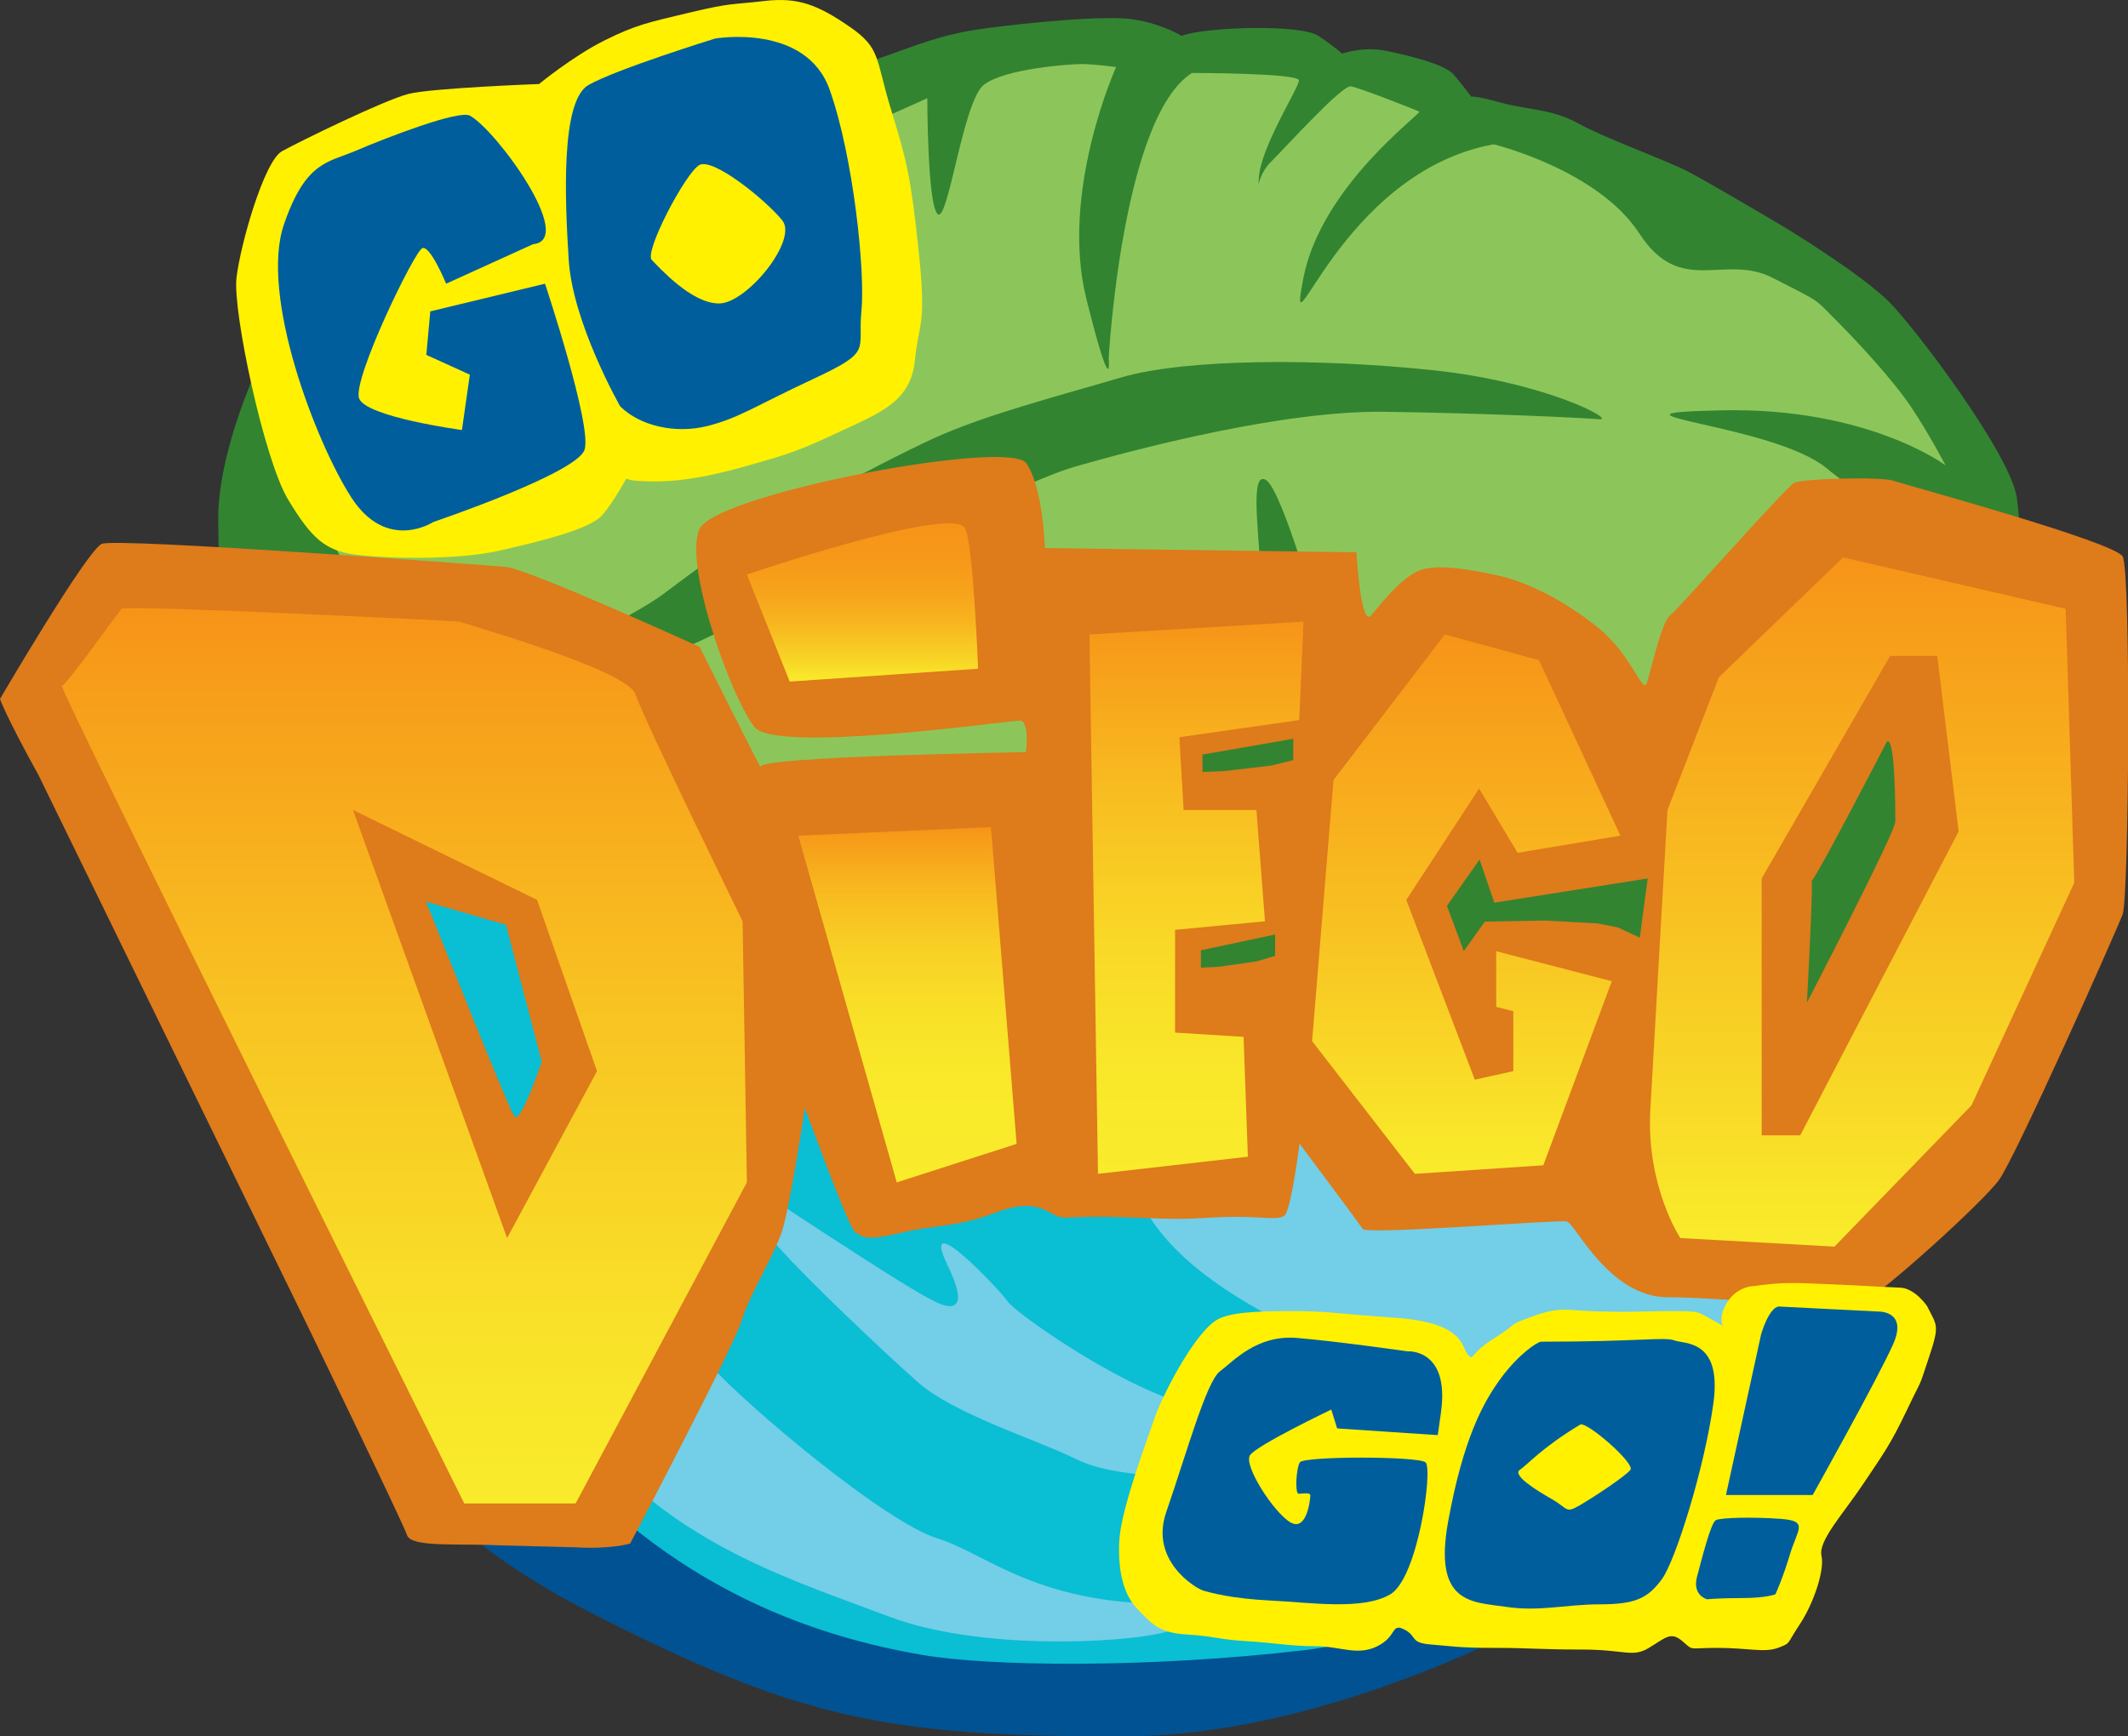 <?xml version="1.0" encoding="UTF-8" standalone="no"?>
<!-- Generator: Adobe Illustrator 13.0.1, SVG Export Plug-In . SVG Version: 6.00 Build 14948)  -->

<svg
   xmlns:dc="http://purl.org/dc/elements/1.1/"
   xmlns:cc="http://creativecommons.org/ns#"
   xmlns:rdf="http://www.w3.org/1999/02/22-rdf-syntax-ns#"
   xmlns:svg="http://www.w3.org/2000/svg"
   xmlns="http://www.w3.org/2000/svg"
   xmlns:sodipodi="http://sodipodi.sourceforge.net/DTD/sodipodi-0.dtd"
   xmlns:inkscape="http://www.inkscape.org/namespaces/inkscape"
   version="1.1"
   id="Layer_1"
   x="0px"
   y="0px"
   width="200.609"
   height="163.722"
   viewBox="0 0 200.609 163.722"
   enable-background="new 0 0 496.609 405.296"
   xml:space="preserve"
   inkscape:version="0.47 r22583"
   sodipodi:docname="GDGlogo.svg"><rect x="0" y="0" width="200.609" height="163.722" fill="#333333" stroke="none"/><defs
   id="defs127"><inkscape:perspective
     sodipodi:type="inkscape:persp3d"
     inkscape:vp_x="0 : 202.64799 : 1"
     inkscape:vp_y="0 : 1000 : 0"
     inkscape:vp_z="496.60901 : 202.64799 : 1"
     inkscape:persp3d-origin="248.3045 : 135.09866 : 1"
     id="perspective131" /></defs><sodipodi:namedview
   pagecolor="#ffffff"
   bordercolor="#666666"
   borderopacity="1"
   objecttolerance="10"
   gridtolerance="10"
   guidetolerance="10"
   inkscape:pageopacity="0"
   inkscape:pageshadow="2"
   inkscape:window-width="1280"
   inkscape:window-height="710"
   id="namedview125"
   showgrid="false"
   inkscape:zoom="0.58229049"
   inkscape:cx="248.30449"
   inkscape:cy="202.649"
   inkscape:window-x="-4"
   inkscape:window-y="-4"
   inkscape:window-maximized="1"
   inkscape:current-layer="Layer_1" />
<g
   id="g3"
   transform="matrix(0.404,0,0,0.404,-1.0527012e-5,-6.8082042e-4)">
	<g
   id="g5">
		<path
   d="m 41.967,156.304 60.836,162.572 c 0,0 19.938,31.697 50.611,47.545 30.674,15.85 66.971,28.632 105.827,28.119 38.853,-0.512 79.752,-11.247 101.735,-31.185 21.983,-19.94 51.125,-57.259 54.19,-61.858 3.068,-4.602 3.068,-33.74 3.068,-33.74 l -29.651,-23.518 -220.341,-69.529 -58.28,-26.074 -52.658,-1.534 -15.337,9.202 z"
   id="path7"
   style="fill:#73cee7" />
		<path
   d="m 88.181,298.228 c 0,0 64.618,88.494 117.058,93.644 52.441,5.15 81.94,3.276 90.835,1.405 8.896,-1.874 31.841,5.15 57.127,-19.666 25.282,-24.815 48.227,-38.392 41.202,-43.076 -7.021,-4.685 -20.135,9.362 -51.503,-3.279 -31.375,-12.641 -73.046,-26.689 -79.136,-53.843 -6.085,-27.16 -15.448,-49.166 -40.733,-56.188 -25.284,-7.024 -136.722,-45.888 -142.809,-39.333 -6.089,6.554 0.936,73.042 0.936,73.042 l 53.377,36.055 23.412,-7.491 c 0,0 11.705,-7.49 15.92,-4.214 4.214,3.279 14.983,10.3 28.093,18.727 13.111,8.43 15.451,9.368 15.451,9.368 0,0 10.77,6.555 3.746,-7.963 -7.023,-14.513 12.175,5.622 14.049,8.433 1.872,2.806 34.181,25.751 50.098,25.281 15.92,-0.466 40.736,18.73 40.736,18.73 0,0 4.215,2.81 -26.69,-0.47 -30.898,-3.276 -40.266,-2.81 -48.692,-7.021 -8.43,-4.217 -28.096,-10.303 -36.523,-17.794 -8.427,-7.491 -25.752,-23.88 -32.775,-31.841 -7.024,-7.957 -9.834,-17.792 -14.515,-12.171 -4.683,5.616 -25.753,24.346 -25.753,24.346 0,0 14.983,5.15 24.348,15.451 9.364,10.304 41.205,36.988 53.378,40.736 12.172,3.745 24.816,17.325 61.807,14.982 36.991,-2.342 22.473,2.343 22.473,2.343 0,0 -22.473,2.341 -31.838,4.682 -9.362,2.343 -42.607,4.214 -63.678,-3.746 C 186.511,369.4 160.29,361.436 140.624,339.43 120.958,317.424 88.181,298.228 88.181,298.228 z"
   id="path9"
   style="fill:#0abed4" />
	</g>
	<path
   d="m 78.521,318.703 c 0,0 8.625,31.684 58.892,57.472 48.969,25.122 69.668,29.122 124.302,29.122 54.637,0 111.976,-34.323 119.781,-40.474 7.803,-6.15 37.604,-48.25 37.604,-48.25 l -28.618,30.037 c 0,0 -49.668,34.293 -86.092,38.55 -36.421,4.257 -73.34,3.802 -89.006,1.136 -55.466,-9.438 -80.1,-40.869 -95,-56.716 -14.902,-15.848 -41.863,-10.877 -41.863,-10.877 z"
   id="path11"
   style="fill:#005292" />
	<path
   d="m 275.697,8.362 c 5.549,-2.08 27.745,-2.776 31.907,0 4.162,2.774 5.552,4.162 5.552,4.162 0,0 4.855,-1.732 10.06,-0.692 5.204,1.041 13.873,3.122 15.954,5.549 2.08,2.428 4.161,5.203 4.161,5.203 0,0 0.697,-0.349 6.939,1.389 6.243,1.734 11.795,1.387 18.038,4.854 6.239,3.471 20.807,8.672 26.013,11.446 5.204,2.776 20.467,11.795 22.196,12.834 1.736,1.041 18.038,11.1 24.281,17.344 6.245,6.241 28.441,35.724 29.832,45.785 1.385,10.058 5.549,79.083 5.549,79.083 l -15.263,61.046 -181.406,0.346 -66.249,-9.363 -36.074,-9.02 L 150.134,227.924 125.16,196.707 63.42,179.363 52.667,148.84 c 0,0 -1.734,-8.672 -1.734,-28.095 0,-19.424 14.915,-49.945 20.812,-54.456 5.895,-4.509 56.885,-22.548 64.86,-25.667 7.979,-3.122 59.661,-23.932 68.678,-27.055 9.019,-3.122 14.221,-5.547 24.627,-6.937 10.406,-1.387 28.094,-3.123 34.685,-2.083 6.591,1.039 11.102,3.815 11.102,3.815 z"
   id="path13"
   style="fill:#338431" />
	<path
   d="m 206.325,27.44 10.058,-4.51 c 0,0 0,24.974 2.429,27.055 2.428,2.083 5.896,-26.359 10.751,-30.176 4.857,-3.815 20.119,-4.855 22.891,-4.855 2.778,0 7.979,0.695 7.979,0.695 0,0 -13.18,29.133 -6.937,54.108 6.246,24.973 5.204,13.873 5.204,13.873 0,0 3.12,-56.189 19.425,-66.595 0,0 24.972,0 24.972,1.734 0,1.734 -9.018,15.61 -9.366,22.892 -0.345,7.285 -1.387,0.349 2.774,-3.815 4.168,-4.162 16.65,-18.036 18.731,-17.689 2.081,0.347 15.263,5.55 15.954,5.896 0.697,0.347 -22.89,17.343 -27.052,38.847 -4.164,21.504 8.324,-24.627 44.396,-31.217 0,0 24.28,5.896 33.994,20.811 9.711,14.916 19.768,4.509 31.214,10.406 11.446,5.897 9.366,4.51 14.566,9.712 5.204,5.202 13.527,14.221 17.692,20.464 4.162,6.243 7.976,13.527 7.976,13.527 0,0 -18.035,-13.527 -52.023,-12.833 -33.994,0.695 11.789,3.123 24.277,13.527 12.486,10.404 33.989,19.425 33.646,28.789 -0.349,9.366 -41.624,29.831 -41.624,29.831 L 356.163,180.054 318.704,164.795 308.3,146.757 c 0,0 -9.02,-32.257 -12.837,-34.684 -3.816,-2.429 -1.732,11.793 -1.384,20.811 0.345,9.017 1.732,14.221 -10.062,31.563 -11.789,17.342 -14.221,20.462 -37.111,25.666 -22.893,5.204 -44.397,5.552 -57.23,5.204 -12.833,-0.346 -38.85,-14.566 -41.97,-17.344 -3.123,-2.771 -18.729,-17.688 -6.244,-20.465 12.487,-2.773 27.054,-10.403 27.054,-10.403 0,0 67.637,-33.993 82.207,-38.154 14.566,-4.164 48.559,-13.181 72.493,-12.834 23.932,0.348 45.783,1.389 49.948,1.735 4.162,0.346 -12.485,-8.672 -38.847,-11.448 -26.361,-2.775 -57.581,-2.775 -72.842,1.735 -15.263,4.509 -31.565,8.672 -43.705,14.221 -12.139,5.549 -44.051,22.546 -53.763,29.481 -9.711,6.938 -8.672,6.938 -16.647,11.448 -7.977,4.507 -6.938,11.445 -35.727,1.041 C 82.845,133.924 85.967,142.943 80.418,131.842 74.866,120.742 70.012,116.928 67.236,107.217 64.463,97.505 63.074,93.688 65.155,84.67 c 2.081,-9.019 2.491,-4.713 24.28,-15.61 24.279,-12.139 25.666,-12.484 44.396,-19.075 15.873,-5.585 28.791,-13.527 45.093,-17.344 16.301,-3.815 27.401,-5.201 27.401,-5.201 z"
   id="path15"
   style="fill:#8cc65a" />
	<g
   id="g17">
		<path
   d="m 495.314,129.885 c -1.963,-3.438 -50.599,-16.707 -53.546,-17.689 -2.947,-0.982 -21.12,-0.492 -23.086,0.491 -1.966,0.983 -27.015,29.473 -28.98,30.946 -1.965,1.473 -4.424,12.772 -5.405,15.719 -0.981,2.947 -3.437,-6.387 -11.297,-12.772 -7.86,-6.385 -16.702,-10.806 -23.578,-12.28 -6.876,-1.474 -12.771,-2.457 -17.191,-1.474 -4.42,0.983 -9.826,7.859 -12.281,10.806 -2.455,2.947 -3.437,-14.731 -3.437,-14.731 l -72.702,-0.987 c 0,0 -0.369,-14 -4.296,-19.766 -3.927,-5.766 -69.682,6.617 -75.892,14.736 -4.789,6.263 6.263,38.683 12.401,46.782 4.793,6.323 59.436,-1.474 61.893,-1.474 2.457,0 1.474,7.368 1.474,7.368 0,0 -62.875,0.984 -61.893,3.439 0.982,2.455 -14.244,-28 -14.244,-28 0,0 -39.788,-18.173 -45.192,-18.665 C 112.658,131.842 27.187,125.466 23.75,126.94 20.313,128.414 0,163.137 0,163.137 c 0,0 1.215,3.742 9.014,17.833 l 62.383,127.72 c 0,0 22.595,46.664 23.578,49.611 0.983,2.947 11.759,1.902 21.583,2.392 l 17.776,0.46 c 8.351,0.492 12.71,-0.881 12.71,-0.881 0,0 24.066,-45.693 26.032,-52.08 1.966,-6.387 7.37,-14.736 9.334,-20.631 1.964,-5.895 5.402,-28.98 5.402,-28.98 0,0 8.602,23.578 11.057,27.999 2.455,4.421 9.333,1.229 15.964,0.247 6.802,-1.007 10.802,-1.231 17.188,-3.687 6.386,-2.456 9.823,-1.966 13.263,0 3.439,1.966 1.964,0.489 16.701,0.981 14.737,0.492 12.278,0.489 22.104,0 9.826,-0.489 14.247,0.984 15.721,-0.489 1.474,-1.473 3.437,-16.702 3.437,-16.702 0,0 13.758,18.423 14.739,19.896 0.981,1.473 45.68,-2.21 47.646,-1.721 1.966,0.489 9.823,17.684 23.578,17.684 13.755,0 40.772,3.315 45.193,1.353 4.421,-1.962 28.119,-23.334 32.051,-28.736 3.932,-5.402 27.387,-58.085 28.86,-62.016 1.474,-3.932 1.963,-80.067 0,-83.505 z M 120.028,260.549 c -1.474,-1.966 -18.174,-44.212 -20.631,-50.106 l 18.665,5.405 8.351,31.928 c 0.001,0 -4.911,14.739 -6.385,12.773 z m 177.511,-37.457 -4.236,1.289 -9.026,1.289 -4.052,0.185 v -4.052 l 17.314,-3.685 v 4.974 z m 4.237,-45.682 -5.184,1.29 -11.041,1.29 -4.959,0.184 v -4.053 l 21.184,-3.684 v 4.973 z m 46.911,33.28 35.796,-5.65 -1.842,13.816 -5.157,-2.395 -4.605,-0.922 -12.402,-0.676 -13.999,0.247 -4.913,6.876 -3.929,-10.561 7.612,-10.807 3.439,10.072 z m 72.948,23.33 c 0,0 1.381,-25.463 1.134,-28.418 -0.145,0.166 -0.207,0.169 -0.152,-0.07 0.077,-0.328 0.123,-0.27 0.152,0.07 1.784,-2.059 17.525,-32.497 17.525,-32.497 1.963,-1.475 1.972,16.214 1.972,18.672 0,2.458 -20.631,42.243 -20.631,42.243 z"
   id="path19"
   style="fill:#de7b1b" />
		<path
   d="m 422.617,205.532 c -0.055,0.239 0.008,0.236 0.152,0.07 -0.029,-0.34 -0.075,-0.398 -0.152,-0.07 z"
   id="path21"
   style="fill:#de7b1b" />
	</g>
	<path
   d="m 283.467,308.368 c -5.419,3.868 -12.512,17.985 -14.077,22.68 -1.565,4.691 -7.82,21.117 -8.211,28.549 -0.392,7.429 1.171,12.902 4.3,16.031 3.129,3.132 4.691,5.475 11.34,5.866 6.648,0.391 7.432,1.174 14.08,1.565 6.648,0.391 10.169,1.174 16.034,1.174 5.866,0 9.777,2.346 14.469,0 4.694,-2.349 3.126,-5.477 6.258,-3.911 3.128,1.562 1.171,3.126 6.257,3.518 5.083,0.394 6.254,0.785 14.86,0.785 8.603,0 10.168,0.389 20.334,0.389 10.169,0 11.734,1.957 15.643,-0.389 3.912,-2.349 5.083,-3.911 7.823,-1.565 2.737,2.346 1.172,1.565 8.212,1.565 7.04,0 10.951,1.172 14.077,0 3.128,-1.174 1.957,-0.785 5.085,-5.478 3.129,-4.691 5.863,-12.514 5.083,-16.034 -0.782,-3.517 5.083,-9.776 9.777,-16.814 4.691,-7.04 6.255,-8.994 10.166,-17.205 3.911,-8.215 2.492,-4.35 5.086,-12.126 2.61,-7.835 1.954,-7.429 -0.392,-12.12 0,0 -2.786,-4.153 -6.257,-4.303 -8.995,-0.392 -7.04,-0.403 -16.035,-0.783 -9.238,-0.386 -11.144,-0.532 -17.988,0.392 0,0 -4.303,-0.046 -6.648,4.303 -3.488,6.465 3.131,7.037 -1.954,4.3 -5.086,-2.737 -3.523,-2.737 -10.952,-2.737 -7.429,0 -8.991,0.36 -18.771,0 -5.278,-0.189 -7.184,-1.07 -13.294,1.175 -6.738,2.478 -2.74,1.171 -8.994,5.083 -6.258,3.911 -4.691,5.477 -6.258,3.911 -1.562,-1.565 -0.392,-7.432 -16.814,-8.605 -16.426,-1.172 -15.646,-1.563 -24.637,-1.563 -8.998,-0.003 -14.861,0.392 -17.602,2.347 z"
   id="path23"
   style="fill:#fff100" />
	<path
   d="m 125.787,19.61 c 0,0 -24.919,0.922 -30.457,2.307 -5.538,1.385 -25.38,11.075 -29.533,13.383 -4.153,2.308 -9.692,21.688 -10.614,29.534 -0.922,7.845 6.461,42.457 11.999,51.685 5.538,9.229 8.767,11.998 15.689,12.921 6.922,0.923 23.536,1.383 33.688,-0.924 10.152,-2.307 21.227,-5.076 23.996,-8.306 2.769,-3.23 5.999,-9.229 5.999,-9.229 0,0 -3.23,1.385 6.461,1.385 9.691,0 19.842,-3.231 26.304,-5.076 6.461,-1.846 10.613,-3.691 18.458,-7.383 7.846,-3.692 14.769,-6.462 15.691,-15.691 0.922,-9.228 2.768,-7.844 0.922,-25.38 -1.845,-17.537 -2.767,-21.227 -6.459,-33.226 -3.692,-11.999 -2.307,-14.305 -9.691,-19.381 -7.384,-5.076 -12,-6.921 -19.844,-5.999 -7.844,0.922 -7.612,0.359 -17.303,2.667 -9.69,2.308 -12.693,2.869 -20.076,6.561 -7.385,3.691 -15.23,10.152 -15.23,10.152 z"
   id="path25"
   style="fill:#fff100" />
	<path
   d="m 124.403,56.991 -20.305,9.23 c 0,0 -3.692,-8.993 -5.538,-8.306 -1.846,0.687 -16.38,30.692 -14.766,35.071 1.614,4.379 23.996,7.384 23.996,7.384 l 1.846,-12.922 -10.152,-4.614 0.923,-10.152 26.765,-6.461 c 0,0 11.077,33.226 9.229,38.764 -1.847,5.538 -35.306,16.858 -35.306,16.858 0,0 -10.841,7.137 -19.148,-5.783 C 73.641,103.139 60.566,68.937 66.258,52.377 71.334,37.609 76.525,37.968 82.986,35.199 c 7.298,-3.127 24.113,-9.593 26.65,-8.209 6.168,3.365 24.919,29.078 14.767,30.001 z"
   id="path27"
   style="fill:#005e9d" />
	<g
   id="g29">
		<path
   d="M 193.624,20.997 C 188.086,5.306 166.859,9 166.859,9 c 0,0 -23.074,7.146 -29.535,10.839 -6.461,3.693 -5.538,26.304 -4.614,40.845 0.935,14.738 11.999,34.149 11.999,34.149 4.616,4.616 12.921,6.459 20.304,4.615 7.383,-1.846 11.075,-4.615 24.919,-11.075 13.844,-6.461 10.153,-6.461 11.075,-15.69 0.922,-9.229 -1.846,-35.995 -7.383,-51.686 z m -25.843,49.838 c -6.461,0 -13.844,-8.306 -15.689,-10.151 -1.845,-1.846 7.846,-20.298 11.075,-22.15 3.23,-1.852 15.689,8.307 19.382,12.92 3.692,4.614 -8.307,19.381 -14.768,19.381 z"
   id="path31"
   style="fill:#005e9d" />
	</g>
	<path
   d="M 244.798,391.209"
   id="path33"
   style="fill:none;stroke:#005e9d" />
	<path
   d="m 272.13,352.954 c 4.758,-13.815 9.383,-30.504 12.512,-32.852 3.128,-2.347 8.603,-8.601 17.988,-7.82 9.386,0.782 25.812,3.128 25.812,3.128 0,0 9.817,-0.73 7.823,14.077 -0.726,5.377 -0.783,5.475 -0.783,5.475 l -23.466,-1.562 -1.37,-4.401 c 0,0 -17.401,8.312 -18.964,10.658 -1.563,2.346 5.477,13.298 9.386,15.644 3.911,2.346 4.694,-5.478 4.694,-6.258 0,-0.783 -1.862,-0.392 -2.74,-0.392 -0.881,0 -0.587,-5.868 0.294,-7.333 0.877,-1.468 27.569,-1.468 29.328,0 1.759,1.465 -1.759,26.982 -8.211,30.797 -6.453,3.813 -18.783,1.902 -27.864,1.465 -9.13,-0.438 -14.114,-1.834 -15.839,-2.346 -1.687,-0.502 -12.508,-6.941 -8.6,-18.28 z"
   id="path35"
   style="fill:#005e9d" />
	<g
   id="g37">
		<path
   d="m 390.717,312.866 c -2.346,-0.878 -7.903,0.294 -31.09,0.294 -0.881,0 -5.278,2.933 -9.386,8.505 -4.104,5.575 -8.799,14.08 -12.319,33.436 -3.52,19.359 5.572,18.771 13.493,19.946 7.918,1.174 13.784,-0.587 21.998,-0.587 8.212,0 11.145,-1.466 14.371,-5.866 3.226,-4.4 9.973,-26.103 12.025,-41.063 2.053,-14.959 -6.746,-13.784 -9.092,-14.665 z m -10.266,30.209 c -1.171,1.469 -8.211,6.16 -11.731,8.215 -3.52,2.052 -2.639,0.878 -6.746,-1.468 -3.952,-2.26 -9.093,-5.572 -7.331,-6.747 1.759,-1.171 5.219,-5.24 14.077,-10.557 1.467,-0.881 12.905,9.092 11.731,10.557 z"
   id="path39"
   style="fill:#005e9d" />
	</g>
	<path
   d="m 415.061,304.948 23.17,1.172 c 0,0 7.04,-0.291 3.52,7.627 -3.52,7.918 -18.771,35.194 -18.771,35.194 h -20.236 l 8.211,-37.54 c -10e-4,0 1.76,-6.159 4.106,-6.453 z"
   id="path41"
   style="fill:#005e9d" />
	<path
   d="m 400.397,354.809 c 1.171,-0.587 8.603,-0.782 15.153,-0.293 6.551,0.492 3.911,2.346 2.15,8.211 -1.759,5.866 -3.42,9.389 -3.42,9.389 0,0 -2.152,0.878 -7.725,0.878 -5.573,0 -8.212,0.291 -8.212,0.291 0,0 -3.52,-0.878 -2.349,-5.278 1.176,-4.399 3.228,-12.613 4.403,-13.198 z"
   id="path43"
   style="fill:#005e9d" />
	<g
   id="g45">
		<linearGradient
   id="SVGID_1_"
   gradientUnits="userSpaceOnUse"
   x1="94.345"
   y1="350.913"
   x2="94.345"
   y2="141.934">
			<stop
   offset="0"
   style="stop-color:#F9EC2B"
   id="stop48" />
			<stop
   offset="0.197"
   style="stop-color:#F9E129"
   id="stop50" />
			<stop
   offset="0.544"
   style="stop-color:#F8C422"
   id="stop52" />
			<stop
   offset="0.997"
   style="stop-color:#F79418"
   id="stop54" />
			<stop
   offset="1"
   style="stop-color:#F79418"
   id="stop56" />
		</linearGradient>
		<path
   d="m 174.281,275.979 -0.999,-60.945 c 0,0 -22.979,-46.959 -24.978,-52.955 -1.999,-5.996 -41.846,-16.967 -40.964,-16.989 1,-0.024 -77.936,-3.995 -78.933,-2.996 -0.999,0.999 -12.989,17.983 -13.989,17.983 -0.999,0 93.919,190.835 93.919,190.835 h 25.979 l 39.965,-74.933 z m -91.92,-86.927 42.961,20.985 13.989,39.967 -20.983,38.968 -35.967,-99.92 z"
   id="path58"
   style="fill:url(#SVGID_1_)" />
	</g>
	<linearGradient
   id="SVGID_2_"
   gradientUnits="userSpaceOnUse"
   x1="201.258"
   y1="159.082"
   x2="201.258"
   y2="122.153">
		<stop
   offset="0"
   style="stop-color:#F9EC2B"
   id="stop61" />
		<stop
   offset="0.162"
   style="stop-color:#F8D125"
   id="stop63" />
		<stop
   offset="0.362"
   style="stop-color:#F8B61F"
   id="stop65" />
		<stop
   offset="0.567"
   style="stop-color:#F7A31B"
   id="stop67" />
		<stop
   offset="0.777"
   style="stop-color:#F79819"
   id="stop69" />
		<stop
   offset="1"
   style="stop-color:#F79418"
   id="stop71" />
	</linearGradient>
	<path
   d="m 174.281,134.102 c 0,0 47.674,-16.251 50.868,-10.848 1.971,3.336 3.086,32.83 3.086,32.83 l -43.961,2.998 -9.993,-24.98 z"
   id="path73"
   style="fill:url(#SVGID_2_)" />
	<linearGradient
   id="SVGID_3_"
   gradientUnits="userSpaceOnUse"
   x1="211.749"
   y1="275.979"
   x2="211.749"
   y2="193.053">
		<stop
   offset="0"
   style="stop-color:#F9EC2B"
   id="stop76" />
		<stop
   offset="0.282"
   style="stop-color:#F9E92A"
   id="stop78" />
		<stop
   offset="0.48"
   style="stop-color:#F9E028"
   id="stop80" />
		<stop
   offset="0.651"
   style="stop-color:#F8D125"
   id="stop82" />
		<stop
   offset="0.808"
   style="stop-color:#F8BB20"
   id="stop84" />
		<stop
   offset="0.954"
   style="stop-color:#F79F1A"
   id="stop86" />
		<stop
   offset="1"
   style="stop-color:#F79418"
   id="stop88" />
	</linearGradient>
	<polygon
   points="186.271,195.047 231.233,193.053 237.227,266.988 209.252,275.979 "
   id="polygon90"
   style="fill:url(#SVGID_3_)" />
	<linearGradient
   id="SVGID_4_"
   gradientUnits="userSpaceOnUse"
   x1="342.14"
   y1="273.981"
   x2="342.14"
   y2="148.089">
		<stop
   offset="0"
   style="stop-color:#F9EC2B"
   id="stop93" />
		<stop
   offset="0.585"
   style="stop-color:#F8B61F"
   id="stop95" />
		<stop
   offset="1"
   style="stop-color:#F79418"
   id="stop97" />
	</linearGradient>
	<polygon
   points="344.134,252 353.128,250.003 353.128,236.015 349.13,235.016 349.13,222.024 376.108,229.021 360.123,271.984 330.149,273.981 306.17,243.006 311.165,182.061 337.143,148.088 359.121,154.085 378.111,195.047 354.127,199.047 345.135,184.058 328.152,210.037 "
   id="polygon99"
   style="fill:url(#SVGID_4_)" />
	<g
   id="g101">
		<linearGradient
   id="SVGID_5_"
   gradientUnits="userSpaceOnUse"
   x1="434.515"
   y1="290.968"
   x2="434.515"
   y2="130.106">
			<stop
   offset="0"
   style="stop-color:#F9EC2B"
   id="stop104" />
			<stop
   offset="1"
   style="stop-color:#F79418"
   id="stop106" />
		</linearGradient>
		<path
   d="m 482.016,142.094 -51.951,-11.989 -28.98,27.975 -11.985,30.972 c 0,0 -3.002,51.96 -4.001,69.94 -0.996,17.989 6.994,29.979 6.994,29.979 l 35.969,1.997 31.974,-32.973 23.981,-51.956 -2.001,-63.945 z M 420.075,264.99 h -8.997 v -59.95 l 29.977,-51.955 h 10.988 l 4.997,40.964 -36.965,70.941 z"
   id="path108"
   style="fill:url(#SVGID_5_)" />
	</g>
	<linearGradient
   id="SVGID_6_"
   gradientUnits="userSpaceOnUse"
   x1="279.192"
   y1="273.981"
   x2="279.192"
   y2="145.091">
		<stop
   offset="0"
   style="stop-color:#F9EC2B"
   id="stop111" />
		<stop
   offset="0.189"
   style="stop-color:#F9E72A"
   id="stop113" />
		<stop
   offset="0.42"
   style="stop-color:#F9D827"
   id="stop115" />
		<stop
   offset="0.673"
   style="stop-color:#F8BF21"
   id="stop117" />
		<stop
   offset="0.941"
   style="stop-color:#F79D1A"
   id="stop119" />
		<stop
   offset="1"
   style="stop-color:#F79418"
   id="stop121" />
	</linearGradient>
	<polygon
   points="275.196,172.069 276.195,189.052 293.175,189.052 295.179,215.034 274.197,217.031 274.197,241.012 290.182,242.01 291.184,269.984 256.211,273.981 254.213,148.088 304.17,145.09 303.168,168.074 "
   id="polygon123"
   style="fill:url(#SVGID_6_)" />
</g>
</svg>